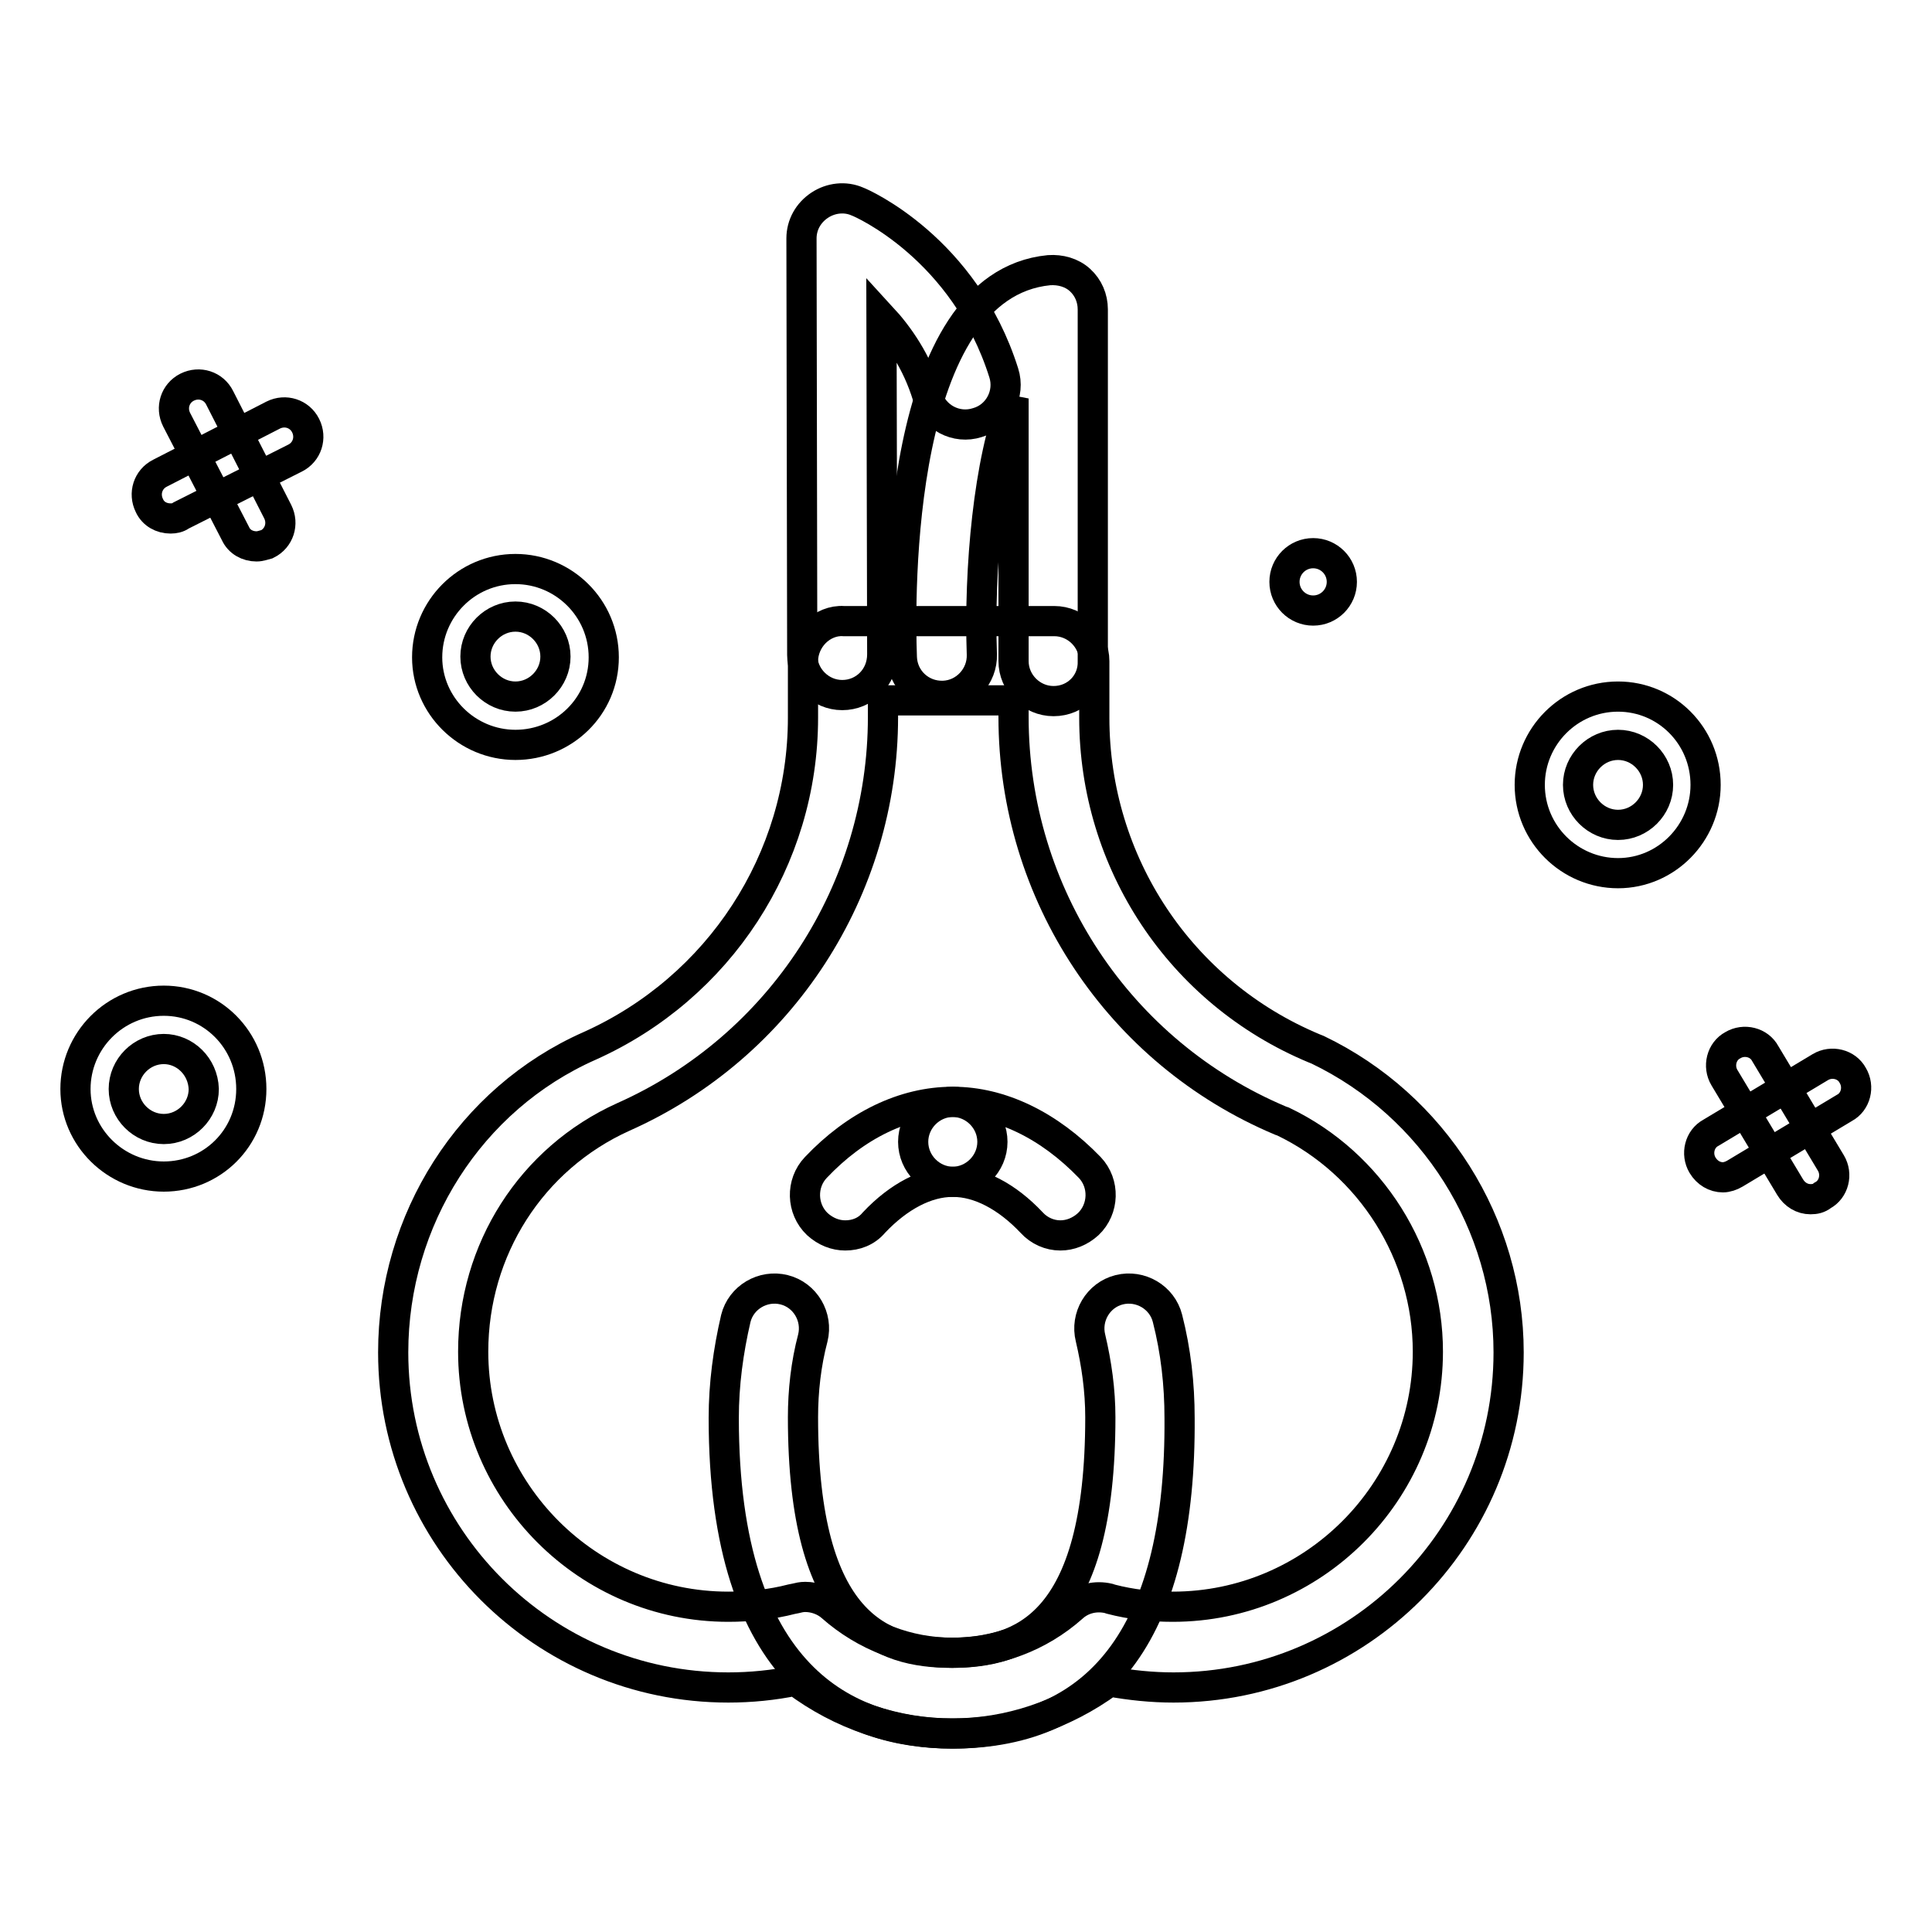 <?xml version="1.0" encoding="utf-8"?>
<!-- Svg Vector Icons : http://www.onlinewebfonts.com/icon -->
<!DOCTYPE svg PUBLIC "-//W3C//DTD SVG 1.1//EN" "http://www.w3.org/Graphics/SVG/1.1/DTD/svg11.dtd">
<svg version="1.1" xmlns="http://www.w3.org/2000/svg" xmlns:xlink="http://www.w3.org/1999/xlink" x="0px" y="0px" viewBox="0 0 256 256" enable-background="new 0 0 256 256" xml:space="preserve">
<g> <path stroke-width="4" fill-opacity="0" stroke="#000000"  d="M111.6,92.1c-2.9,0-5.3-2.4-5.3-5.3l-0.1-55.2c0-1.8,0.9-3.4,2.4-4.4c1.5-1,3.4-1.2,5-0.5 c0.6,0.2,14.2,6.2,19.4,22.7c0.9,2.8-0.7,5.8-3.5,6.6c-2.8,0.9-5.8-0.7-6.6-3.5c-1.4-4.6-3.8-8-6.1-10.5l0.1,44.7 C116.9,89.8,114.5,92.1,111.6,92.1z"/> <path stroke-width="4" fill-opacity="0" stroke="#000000"  d="M139.6,92.9c-2.9,0-5.3-2.4-5.3-5.3V52.8c-3.3,8.2-4.6,22.6-4.2,33.9c0.1,2.9-2.2,5.4-5.1,5.5 c-3,0.1-5.4-2.2-5.5-5.1c-0.3-8.2-0.8-49.3,19.5-51.3c1.5-0.1,3,0.3,4.1,1.3c1.1,1,1.7,2.4,1.7,3.9v46.6 C144.9,90.5,142.6,92.9,139.6,92.9L139.6,92.9z M126.2,229.7c-13.8,0-30.3-7.2-30.3-41.8c0-4.5,0.6-8.9,1.6-13.2 c0.7-2.8,3.6-4.5,6.4-3.8c2.8,0.7,4.5,3.6,3.8,6.4c-0.9,3.4-1.3,7-1.3,10.5c0,27.7,10.5,31.2,19.7,31.2c9.2,0,19.7-3.5,19.7-31.2 c0-3.6-0.5-7.1-1.3-10.5c-0.7-2.8,1-5.7,3.8-6.4c2.8-0.7,5.7,1,6.4,3.8c1.1,4.3,1.6,8.7,1.6,13.2 C156.5,215.6,146.3,229.7,126.2,229.7z M140.5,163.7c-1.4,0-2.8-0.6-3.8-1.7c-3.3-3.5-7-5.4-10.4-5.4c-2.9,0-5.3-2.4-5.3-5.3 s2.4-5.3,5.3-5.3c6.3,0,12.7,3.1,18.1,8.7c2,2.1,1.9,5.5-0.2,7.5C143.1,163.2,141.8,163.7,140.5,163.7L140.5,163.7z"/> <path stroke-width="4" fill-opacity="0" stroke="#000000"  d="M112,163.7c-1.3,0-2.6-0.5-3.7-1.5c-2.1-2-2.2-5.4-0.2-7.5c5.3-5.6,11.7-8.7,18.1-8.7 c2.9,0,5.3,2.4,5.3,5.3s-2.4,5.3-5.3,5.3c-3.4,0-7.1,1.9-10.4,5.4C114.8,163.2,113.4,163.7,112,163.7z M228.3,156 c-1.1,0-2.1-0.6-2.7-1.6c-0.9-1.5-0.4-3.5,1.1-4.3l14.5-8.7c1.5-0.9,3.5-0.4,4.3,1.1c0.9,1.5,0.4,3.5-1.1,4.3l-14.5,8.7 C229.4,155.8,228.8,156,228.3,156z"/> <path stroke-width="4" fill-opacity="0" stroke="#000000"  d="M239.9,158.9c-1.1,0-2.1-0.6-2.7-1.6l-8.7-14.5c-0.9-1.5-0.4-3.5,1.1-4.3c1.5-0.9,3.5-0.4,4.3,1.1l8.7,14.5 c0.9,1.5,0.4,3.5-1.1,4.3C241,158.8,240.5,158.9,239.9,158.9z M214.4,115.7c-6.4,0-11.7-5.2-11.7-11.7c0-6.4,5.2-11.7,11.7-11.7 c6.4,0,11.6,5.2,11.6,11.7C226,110.4,220.8,115.7,214.4,115.7z M214.4,98.7c-2.9,0-5.3,2.4-5.3,5.3c0,2.9,2.4,5.3,5.3,5.3 c2.9,0,5.3-2.4,5.3-5.3C219.7,101.1,217.3,98.7,214.4,98.7z M22.6,68.7c-1.2,0-2.3-0.6-2.8-1.7c-0.8-1.6-0.2-3.5,1.4-4.3L36.2,55 c1.6-0.8,3.5-0.2,4.3,1.4c0.8,1.6,0.2,3.5-1.4,4.3L24,68.3C23.6,68.6,23.1,68.7,22.6,68.7z"/> <path stroke-width="4" fill-opacity="0" stroke="#000000"  d="M34,72.4c-1.2,0-2.3-0.6-2.8-1.7l-7.8-15.1c-0.8-1.6-0.2-3.5,1.4-4.3c1.6-0.8,3.5-0.2,4.3,1.4l7.7,15.1 c0.8,1.6,0.2,3.5-1.4,4.3C35,72.2,34.5,72.4,34,72.4z M21.7,155.9c-6.4,0-11.7-5.2-11.7-11.6s5.2-11.7,11.7-11.7 c6.4,0,11.6,5.2,11.6,11.7S28.1,155.9,21.7,155.9z M21.7,139c-2.9,0-5.3,2.4-5.3,5.3c0,2.9,2.4,5.3,5.3,5.3c2.9,0,5.3-2.4,5.3-5.3 C26.9,141.3,24.5,139,21.7,139z M68.3,98.7c-6.4,0-11.7-5.2-11.7-11.6s5.2-11.7,11.7-11.7c6.4,0,11.7,5.2,11.7,11.7 S74.7,98.7,68.3,98.7z M68.3,81.7c-2.9,0-5.3,2.4-5.3,5.3s2.4,5.3,5.3,5.3c2.9,0,5.3-2.4,5.3-5.3S71.2,81.7,68.3,81.7z"/> <path stroke-width="4" fill-opacity="0" stroke="#000000"  d="M170.2,77.1c0,2.1,1.7,3.8,3.8,3.8c2.1,0,3.8-1.7,3.8-3.8c0-2.1-1.7-3.8-3.8-3.8 C171.9,73.3,170.2,75,170.2,77.1z"/> <path stroke-width="4" fill-opacity="0" stroke="#000000"  d="M126.2,229.7c-7.6,0-14.8-2.5-20.8-7c-2.9,0.6-5.9,0.9-8.9,0.9c-24.5,0-44.4-19.9-44.4-44.4 c0-17.6,10.2-33.6,26-40.6l0,0c17.2-7.7,28.3-24.7,28.3-43.5c0-2.5,0-7.5,0-7.5c0-1.4,0.6-2.8,1.6-3.8c1-1,2.4-1.6,3.8-1.5h27.9 c2.9,0,5.3,2.4,5.3,5.3v7.5c0,19.2,11.4,36.4,29.1,43.8l0.5,0.2c15.4,7.4,25.3,23.1,25.3,40.1c0,24.5-19.9,44.4-44.4,44.4 c-2.9,0-5.7-0.3-8.5-0.8C141,227.2,133.7,229.7,126.2,229.7L126.2,229.7z M106.7,211.6c1.3,0,2.6,0.5,3.5,1.3 c4.4,3.9,10.1,6.1,16,6.1c5.9,0,11.5-2.1,15.9-6c1.3-1.2,3.1-1.6,4.8-1.2l0.3,0.1c2.7,0.7,5.4,1,8.2,1c18.6,0,33.8-15.2,33.8-33.8 c0-12.9-7.5-24.9-19.2-30.5l-0.3-0.1c-21.4-9-35.4-30-35.4-53.5v-2.2H117v2.2c0,22.9-13.5,43.7-34.4,53l0,0 c-12.2,5.5-19.9,17.6-19.9,31.1c0,18.6,15.2,33.8,33.8,33.8c2.8,0,5.7-0.3,8.4-1l0.5-0.1C105.8,211.7,106.2,211.6,106.7,211.6 L106.7,211.6z"/></g>
</svg>
